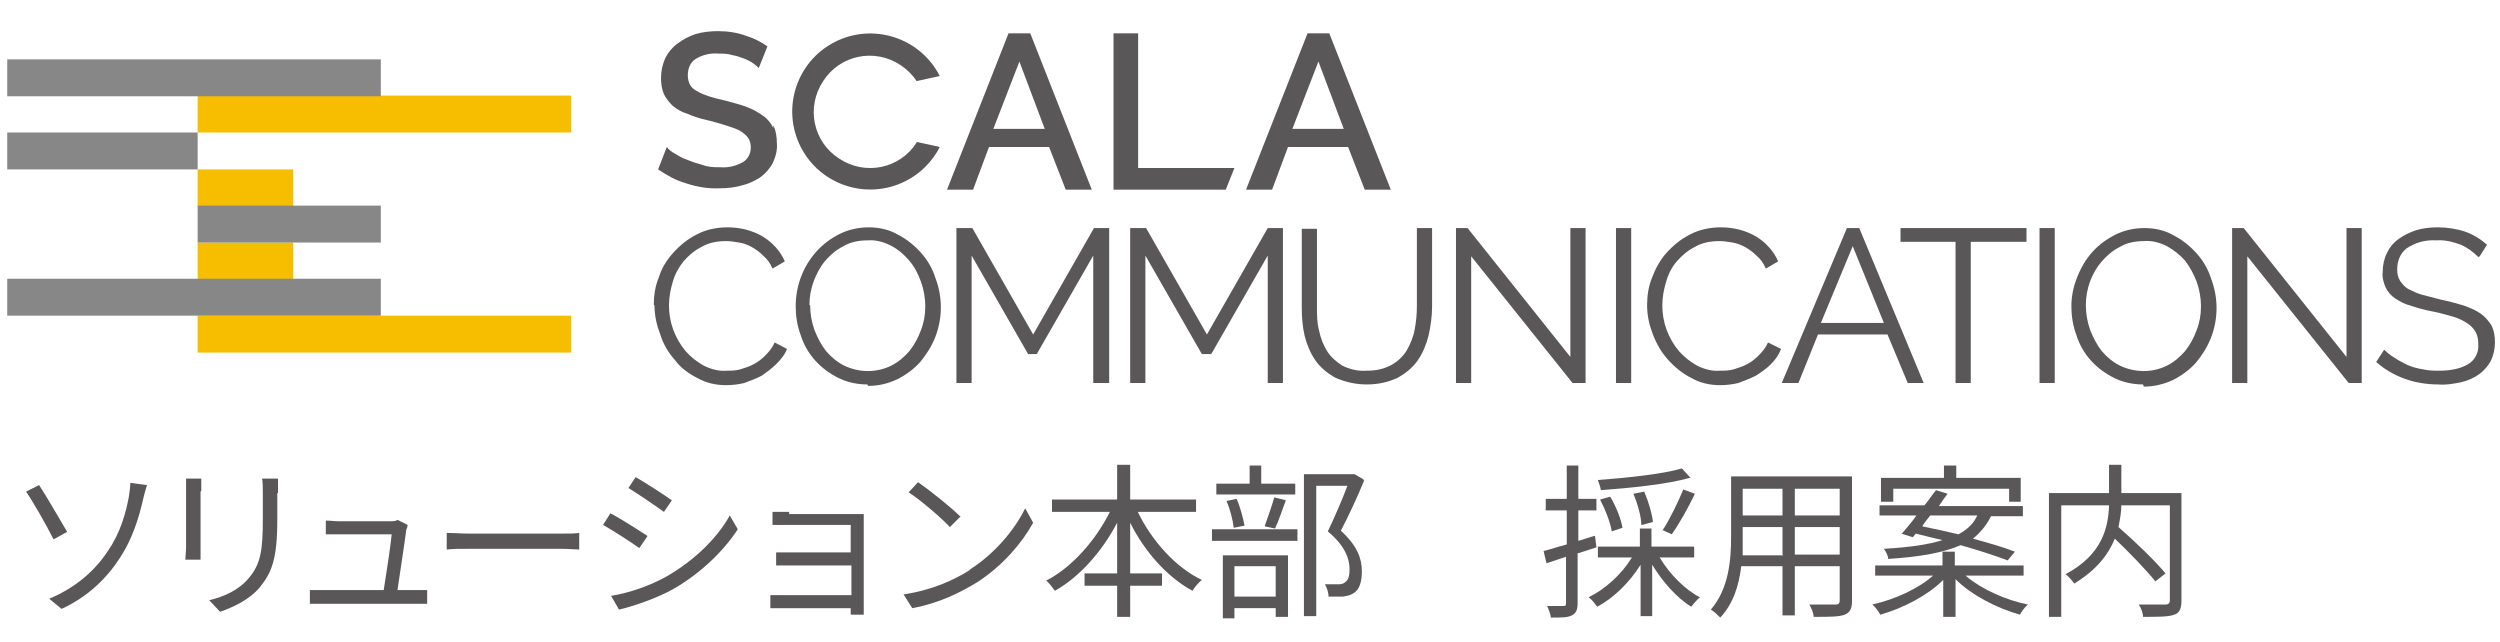 <?xml version="1.0" encoding="UTF-8"?>
<svg id="_レイヤー_1" data-name="レイヤー_1" xmlns="http://www.w3.org/2000/svg" version="1.1" viewBox="0 0 345.3 88.7">
  <!-- Generator: Adobe Illustrator 29.4.0, SVG Export Plug-In . SVG Version: 2.1.0 Build 152)  -->
  <defs>
    <style>
      .st0 {
        fill: #f7be00;
      }

      .st1 {
        fill: #878787;
      }

      .st2 {
        fill: #595757;
      }
    </style>
  </defs>
  <g>
    <path class="st2" d="M106.8,17.7c-.3-.7-.8-1.3-1.4-1.7-.7-.5-1.4-.9-2.2-1.2-1-.4-2-.6-3-.9-.9-.2-1.7-.4-2.3-.6-.6-.2-1.1-.4-1.6-.7-.4-.2-.8-.5-1-.9-.2-.4-.3-.8-.3-1.3,0-.9.3-1.7,1-2.2.9-.6,2.1-.9,3.2-.8.6,0,1.3,0,1.9.2.6.1,1.2.3,1.7.5.5.2.9.4,1.3.7.3.2.5.4.7.6l1.2-3c-.9-.6-1.8-1.1-2.8-1.4-1.3-.5-2.7-.7-4-.7-1,0-2.1.1-3.1.4-.9.3-1.7.7-2.5,1.3-.7.5-1.3,1.2-1.7,2-.4.9-.6,1.8-.6,2.8,0,.7.1,1.5.4,2.2.3.6.7,1.1,1.2,1.6.6.5,1.3.9,2,1.1.9.4,1.9.7,2.8.9.9.2,1.8.5,2.5.7.6.2,1.3.4,1.9.7.5.3.9.6,1.2,1,.3.4.4.9.4,1.4,0,.8-.4,1.6-1.1,2-.9.5-2,.8-3.1.7-.8,0-1.6,0-2.4-.3-.7-.2-1.4-.4-2.1-.7-.6-.2-1.2-.5-1.8-.9-.4-.2-.8-.5-1.1-.9l-1.2,3.1c1.2.8,2.4,1.5,3.8,1.9,1.5.5,3.1.8,4.8.7,1,0,2-.1,3-.4.9-.2,1.7-.6,2.5-1.1.7-.5,1.3-1.2,1.7-1.9.4-.9.7-1.8.6-2.8,0-.8-.1-1.7-.5-2.5Z"/>
    <polygon class="st2" points="157.2 23.2 157.2 4.6 153.8 4.6 153.8 26.2 169.3 26.2 170.5 23.2 157.2 23.2"/>
    <g>
      <path class="st2" d="M90.3,42.1c0-1.3.2-2.6.7-3.8.4-1.3,1.1-2.4,2-3.4.9-1,2-1.9,3.2-2.5,1.3-.7,2.8-1,4.3-1,1.7,0,3.4.4,4.9,1.3,1.3.8,2.4,2,3,3.4l-1.7,1c-.3-.7-.7-1.3-1.3-1.8-.9-.9-2.1-1.6-3.3-1.8-.6-.1-1.2-.2-1.8-.2-1.2,0-2.4.2-3.4.8-1,.5-1.8,1.2-2.5,2-.7.9-1.2,1.8-1.5,2.9-.3,1-.5,2.1-.5,3.2,0,2.3.8,4.5,2.3,6.3.7.8,1.6,1.5,2.5,2,1,.5,2.1.8,3.2.7.6,0,1.2,0,1.9-.2.6-.2,1.3-.4,1.8-.7.6-.3,1.1-.7,1.6-1.2.5-.5,1-1.1,1.3-1.8l1.7.9c-.3.8-.9,1.5-1.5,2.1-.6.6-1.3,1.1-2,1.6-.8.4-1.6.7-2.4,1-.8.2-1.7.3-2.5.3-1.4,0-2.8-.3-4-1-1.2-.6-2.3-1.4-3.1-2.5-.9-1-1.6-2.2-2-3.5-.5-1.3-.8-2.6-.8-4Z"/>
      <path class="st2" d="M119.8,53.1c-1.4,0-2.8-.3-4-.9-1.2-.6-2.3-1.4-3.2-2.4-.9-1-1.6-2.2-2-3.5-.5-1.3-.7-2.7-.7-4,0-2.8,1-5.5,2.9-7.6.9-1,2-1.8,3.2-2.4,1.2-.6,2.6-.9,4-.9,1.4,0,2.8.3,4,1,1.2.6,2.3,1.5,3.2,2.5.9,1,1.6,2.2,2,3.5,1,2.6,1,5.5,0,8.1-.5,1.3-1.2,2.4-2.1,3.5-.9,1-2,1.8-3.2,2.4-1.3.6-2.6.9-4,.9ZM111.9,42.2c0,1.1.2,2.3.6,3.4.4,1,.9,2,1.6,2.9.7.8,1.5,1.5,2.5,2,2.1,1,4.5,1,6.5,0,1-.5,1.8-1.2,2.5-2,.7-.9,1.2-1.8,1.6-2.9.4-1,.6-2.1.6-3.3,0-1.1-.2-2.3-.6-3.4-.4-1.1-.9-2.1-1.7-3-.7-.8-1.5-1.5-2.5-2-1-.5-2.1-.8-3.2-.7-1.1,0-2.3.2-3.3.8-1,.5-1.8,1.2-2.5,2-.7.8-1.2,1.8-1.6,2.8-.4,1.1-.6,2.2-.6,3.3h0Z"/>
      <path class="st2" d="M151,52.9v-17.6l-7.8,13.6h-1.2l-7.8-13.6v17.6h-2.1v-21.4h2.2l8.4,14.7,8.4-14.7h2.1v21.4h-2.1Z"/>
      <path class="st2" d="M175.1,52.9v-17.6l-7.8,13.6h-1.3l-7.8-13.6v17.6h-2.1v-21.4h2.2l8.4,14.7,8.4-14.7h2.1v21.4h-2Z"/>
      <path class="st2" d="M188.8,51.2c1.2,0,2.3-.2,3.4-.8.9-.5,1.6-1.2,2.1-2,.5-.9.9-1.8,1.1-2.9.2-1.1.3-2.1.3-3.2v-10.8h2.1v10.8c0,1.4-.2,2.8-.5,4.1-.3,1.2-.8,2.4-1.5,3.4-.7,1-1.7,1.8-2.8,2.4-1.3.6-2.7.9-4.2.9-1.5,0-2.9-.3-4.3-.9-1.1-.6-2.1-1.4-2.8-2.4-.7-1-1.2-2.2-1.5-3.4-.3-1.3-.4-2.6-.4-4v-10.8h2.1v10.8c0,1.1,0,2.2.3,3.3.2,1,.6,2,1.1,2.8.5.8,1.3,1.5,2.1,2,1,.5,2.2.8,3.4.7Z"/>
      <path class="st2" d="M203.2,35.4v17.5h-2.1v-21.4h1.6l14.2,17.8v-17.8h2.1v21.4h-1.8l-14-17.5Z"/>
      <path class="st2" d="M223.2,52.9v-21.4h2.1v21.4h-2.1Z"/>
      <path class="st2" d="M227.5,42.1c0-1.3.2-2.6.7-3.8.5-1.3,1.1-2.4,2-3.4.9-1,2-1.9,3.2-2.5,1.3-.7,2.8-1,4.3-1,1.7,0,3.4.4,4.9,1.3,1.3.8,2.4,2,3,3.4l-1.7,1c-.3-.7-.7-1.3-1.3-1.8-.9-.9-2.1-1.6-3.3-1.8-.6-.1-1.2-.2-1.8-.2-1.2,0-2.4.2-3.4.8-1,.5-1.8,1.2-2.5,2-.7.8-1.2,1.8-1.5,2.9-.3,1-.5,2.1-.5,3.2,0,2.3.8,4.5,2.3,6.3.7.8,1.6,1.5,2.5,2,1,.5,2.1.8,3.2.7.6,0,1.2,0,1.9-.2.6-.2,1.3-.4,1.8-.7.6-.3,1.1-.7,1.6-1.2.5-.5,1-1.1,1.3-1.8l1.8.9c-.3.8-.8,1.5-1.4,2.1-.6.6-1.3,1.1-2.1,1.6-.8.4-1.6.7-2.4,1-.8.2-1.7.3-2.5.3-1.4,0-2.8-.3-4-1-1.2-.6-2.3-1.5-3.2-2.5-.9-1-1.6-2.2-2.1-3.5-.5-1.3-.8-2.6-.8-4Z"/>
      <path class="st2" d="M255,31.5h1.8l8.9,21.4h-2.2l-2.8-6.7h-9.6l-2.7,6.7h-2.3l9-21.4ZM260.2,44.6l-4.3-10.6-4.4,10.6h8.7Z"/>
      <path class="st2" d="M279.8,33.4h-7.6v19.5h-2.1v-19.5h-7.6v-1.9h17.4v1.9Z"/>
      <path class="st2" d="M281.7,52.9v-21.4h2.1v21.4h-2.1Z"/>
      <path class="st2" d="M296,53.1c-1.4,0-2.8-.3-4-.9-1.2-.6-2.3-1.4-3.2-2.4-.9-1-1.6-2.2-2-3.5-.5-1.3-.7-2.7-.7-4,0-1.4.3-2.8.8-4,.5-1.3,1.2-2.5,2.1-3.5.9-1,2-1.8,3.2-2.4,1.2-.6,2.6-.9,4-.9,1.4,0,2.8.3,4,1,1.2.6,2.3,1.5,3.2,2.5.9,1,1.6,2.2,2,3.5,1,2.6,1,5.5,0,8.1-.5,1.3-1.2,2.4-2.1,3.5-.9,1-2,1.8-3.2,2.4-1.3.6-2.7.9-4,.9ZM288.1,42.2c0,1.1.2,2.3.6,3.4.4,1,.9,2,1.6,2.9.7.8,1.5,1.5,2.5,2,2.1,1,4.5,1,6.5,0,1-.5,1.8-1.2,2.5-2,.7-.9,1.2-1.8,1.6-2.9.4-1,.6-2.1.6-3.3,0-1.1-.2-2.3-.6-3.4-.4-1-.9-2-1.6-2.9-.7-.8-1.6-1.5-2.5-2-1-.5-2.1-.8-3.2-.7-1.1,0-2.3.2-3.3.8-1,.5-1.8,1.2-2.5,2-.7.8-1.2,1.7-1.6,2.7-.4,1.1-.6,2.2-.6,3.3h0Z"/>
      <path class="st2" d="M310.4,35.4v17.5h-2.1v-21.4h1.6l14.2,17.8v-17.8h2.1v21.4h-1.8l-14-17.5Z"/>
      <path class="st2" d="M342.3,35.5c-.7-.7-1.5-1.3-2.4-1.7-1.1-.4-2.3-.7-3.4-.6-1.5-.1-2.9.3-4.1,1.1-.9.7-1.3,1.8-1.3,2.9,0,.6.1,1.1.4,1.6.3.4.6.8,1.1,1.1.6.3,1.2.6,1.9.8.7.2,1.6.4,2.7.7,1,.2,2.1.5,3.1.8.8.3,1.6.6,2.3,1.1.6.4,1.1,1,1.5,1.6.4.8.5,1.6.5,2.4,0,.9-.2,1.8-.6,2.6-.4.7-.9,1.3-1.6,1.8-.7.5-1.6.9-2.5,1.1-1,.2-2.1.4-3.1.3-3.2,0-6.2-1-8.6-3.1l1.1-1.7c.4.4.9.8,1.4,1.1.6.4,1.2.7,1.8,1,.7.3,1.4.5,2.1.6.8.2,1.6.2,2.3.2,1.4,0,2.8-.2,4-.9,1-.6,1.5-1.7,1.4-2.8,0-.6-.1-1.2-.4-1.7-.3-.5-.7-.9-1.2-1.2-.6-.4-1.3-.7-2-.9-.8-.2-1.7-.5-2.8-.7s-2.1-.5-3-.8c-.8-.2-1.5-.6-2.1-1-.6-.4-1-.9-1.3-1.5-.3-.7-.5-1.4-.4-2.2,0-.9.2-1.8.6-2.6.4-.8.9-1.4,1.6-1.9.7-.5,1.5-.9,2.4-1.2,1-.3,2-.4,3-.4,1.3,0,2.6.2,3.8.6,1.1.4,2.1,1,3,1.8l-1,1.6Z"/>
    </g>
    <g>
      <g>
        <rect class="st0" x="27.3" y="13.2" width="51.6" height="5.1"/>
        <rect class="st0" x="27.3" y="23.4" width="13.2" height="5.1"/>
        <rect class="st0" x="27.3" y="33.5" width="13.2" height="5.1"/>
        <rect class="st0" x="27.3" y="43.6" width="51.6" height="5.1"/>
      </g>
      <g>
        <rect class="st1" x="1" y="8.2" width="51.6" height="5.1"/>
        <rect class="st1" x="1" y="18.3" width="26.3" height="5.1"/>
        <rect class="st1" x="27.3" y="28.4" width="25.3" height="5.1"/>
        <rect class="st1" x="1" y="38.5" width="51.6" height="5.1"/>
      </g>
    </g>
    <path class="st2" d="M180.6,4.6h3l8.5,21.6h-3.6l-2.3-5.9h-8.3l-2.2,5.9h-3.6l8.5-21.6ZM185.6,17.8l-3.5-9.3-3.6,9.3h7.1Z"/>
    <path class="st2" d="M126.6,19.7c-2.3,3.6-7.1,4.6-10.7,2.2-3.6-2.3-4.6-7.1-2.2-10.7,2.3-3.6,7.1-4.6,10.7-2.2.9.6,1.7,1.4,2.2,2.2l3.2-.7c-2.7-5.3-9.2-7.4-14.5-4.7-5.3,2.7-7.4,9.2-4.7,14.5,2.7,5.3,9.2,7.4,14.5,4.7,2-1,3.7-2.7,4.7-4.7l-3.2-.7Z"/>
    <path class="st2" d="M139.3,4.6h3l8.5,21.6h-3.6l-2.3-5.9h-8.3l-2.2,5.9h-3.6l8.5-21.6ZM144.3,17.8l-3.5-9.3-3.6,9.3h7.1Z"/>
  </g>
  <g>
    <path class="st2" d="M9.2,73.5l-1.8,1c-1-2-2.9-5.3-3.8-6.6l1.8-.9c1,1.5,3,5,3.9,6.5ZM14.9,76.1c1.8-2.6,2.5-5.4,2.9-7.5.1-.6.2-1.5.2-1.9l2.3.3c-.2.6-.4,1.4-.5,1.8-.6,2.7-1.5,5.6-3.2,8.2-1.8,2.8-4.4,5.4-8.1,7.1l-1.7-1.4c3.8-1.6,6.4-4,8.1-6.6Z"/>
    <path class="st2" d="M27.7,67.9v7.7c0,.6,0,1.3,0,1.7h-2.1c0-.3.1-1.1.1-1.8v-7.7c0-.4,0-1.2,0-1.7h2.1c0,.4,0,1.1,0,1.7ZM38.3,68.1v3.7c0,5.5-.8,7.3-2.4,9.3-1.5,1.8-3.8,2.8-5.5,3.4l-1.5-1.6c2.1-.5,4.1-1.4,5.5-3.1,1.6-1.9,1.9-3.8,1.9-8.1v-3.6c0-.8,0-1.4-.1-2h2.2c0,.6,0,1.2,0,2Z"/>
    <path class="st2" d="M56.1,73.3c-.2,1.6-.9,6.1-1.2,8.2h2.3c.5,0,1.3,0,1.8,0v1.9c-.4,0-1.3,0-1.7,0h-12.6c-.7,0-1.2,0-1.9,0v-1.9c.6,0,1.2,0,1.9,0h8.3c.3-1.9,1-6.4,1.1-7.7h-7.3c-.7,0-1.3,0-1.8,0v-1.9c.6,0,1.2.1,1.8.1h7c.4,0,.9,0,1.1-.2l1.4.7c0,.2-.1.5-.2.7Z"/>
    <path class="st2" d="M64.9,73.7h12.6c1.1,0,2,0,2.5-.1v2.3c-.5,0-1.4-.1-2.5-.1h-12.6c-1.3,0-2.5,0-3.2.1v-2.3c.7,0,1.9.1,3.2.1Z"/>
    <path class="st2" d="M89.4,74.1l-1.1,1.6c-1.1-.8-3.6-2.4-5-3.2l1-1.6c1.4.7,4,2.4,5.1,3.1ZM92.1,79.6c3.8-2.2,6.9-5.2,8.7-8.4l1.1,1.9c-2,3.1-5.2,6.1-8.8,8.2-2.3,1.3-5.5,2.4-7.6,2.9l-1.1-1.9c2.5-.4,5.4-1.4,7.7-2.7ZM92.8,69.1l-1.1,1.6c-1.1-.8-3.6-2.5-4.9-3.3l1-1.5c1.4.8,4,2.5,5,3.2Z"/>
    <path class="st2" d="M109,71h8.9c.5,0,1.1,0,1.4,0,0,.3,0,.7,0,1.2v11.5c0,.4,0,.9,0,1.2h-1.8c0-.2,0-.6,0-.9h-9.2c-.7,0-1.5,0-1.9,0v-1.8c.4,0,1.1,0,1.9,0h9.3v-4.1h-8.3c-.8,0-1.6,0-2.1,0v-1.8c.4,0,1.3,0,2,0h8.3v-3.8h-8.5c-.6,0-1.9,0-2.3,0v-1.8c.4,0,1.7,0,2.3,0Z"/>
    <path class="st2" d="M133.9,78.7c3.5-2.2,6.3-5.6,7.7-8.5l1.1,2c-1.6,2.9-4.3,6-7.7,8.2-2.3,1.4-5.2,2.9-9,3.6l-1.2-1.9c4-.6,7-2,9.2-3.4ZM132.6,71.4l-1.4,1.4c-1.1-1.2-4-3.7-5.7-4.8l1.3-1.4c1.6,1.1,4.6,3.5,5.9,4.8Z"/>
    <path class="st2" d="M157.2,70.8c1.9,3.9,5.2,7.6,8.8,9.3-.4.3-1,1-1.3,1.5-3.5-1.9-6.6-5.4-8.6-9.4v7h4.4v1.7h-4.4v4.3h-1.8v-4.3h-4.5v-1.7h4.5v-7c-2.1,4-5.2,7.5-8.6,9.4-.3-.4-.8-1.1-1.2-1.4,3.5-1.8,6.8-5.5,8.8-9.5h-8v-1.7h9v-4.8h1.8v4.8h9.1v1.7h-8Z"/>
    <path class="st2" d="M167.4,73.1h11.8v1.6h-11.8v-1.6ZM178.9,68.3h-10.9v-1.5h4.6v-2.5h1.6v2.5h4.7v1.5ZM168.9,76.7h9v8.5h-1.7v-1.2h-5.7v1.4h-1.6v-8.6ZM170.4,72.9c-.1-1-.5-2.6-1-3.7l1.4-.3c.5,1.1.9,2.7,1.1,3.7l-1.5.3ZM170.5,78.2v4.2h5.7v-4.2h-5.7ZM174.7,72.6c.4-1.1,1-2.8,1.3-3.9l1.6.4c-.5,1.3-1,2.9-1.5,3.9l-1.4-.3ZM188.4,66.4c-.9,2.2-2.1,4.8-3.2,6.9,2.3,2.1,2.9,3.9,2.9,5.6,0,1.4-.3,2.5-1.1,3-.4.3-.9.4-1.5.5-.6,0-1.3,0-2,0,0-.5-.2-1.2-.5-1.7.7,0,1.3,0,1.8,0,.3,0,.7,0,1-.3.5-.3.6-1,.6-1.8,0-1.4-.6-3.2-3-5.2.9-1.9,2-4.4,2.7-6.3h-4.3v18h-1.7v-19.6h7c0,0,1.2.7,1.2.7Z"/>
    <path class="st2" d="M217.9,76.4v6.9c0,.9-.2,1.4-.8,1.7-.6.3-1.4.3-2.9.3,0-.4-.3-1.1-.5-1.6,1,0,1.9,0,2.2,0,.3,0,.4,0,.4-.4v-6.4l-2.7.9-.4-1.7c.9-.2,2-.6,3.2-.9v-4.7h-2.9v-1.6h2.9v-4.6h1.6v4.6h2.5v1.6h-2.5v4.2c.8-.2,1.5-.5,2.3-.7l.2,1.6-2.5.8ZM229.3,77.1c1.3,2.2,3.5,4.4,5.5,5.4-.4.3-.9.9-1.2,1.3-2-1.2-4-3.5-5.4-5.8v7.1h-1.6v-7.1c-1.5,2.4-3.7,4.6-6,5.8-.3-.4-.8-1.1-1.2-1.3,2.3-1.1,4.6-3.2,6-5.5h-4.7v-1.5h5.8v-2.5h1.6v2.5h5.9v1.5h-4.8ZM233.4,66c-3.2.9-8.2,1.4-12.3,1.7,0-.4-.3-1-.4-1.4,4-.3,8.9-.8,11.6-1.6l1.2,1.3ZM222.6,73.3c-.2-1.2-.9-3-1.6-4.3l1.4-.4c.8,1.3,1.5,3.1,1.7,4.3l-1.5.5ZM226.7,72.5c0-1.1-.5-2.9-1.1-4.3l1.5-.3c.6,1.4,1.1,3.1,1.2,4.2l-1.5.4ZM229.6,73.3c1-1.5,2.2-4,2.9-5.7l1.6.6c-.9,1.9-2.2,4.2-3.2,5.6l-1.3-.6Z"/>
    <path class="st2" d="M255.8,83c0,1.1-.3,1.6-1,1.9-.8.3-2.1.3-4.3.3,0-.5-.3-1.2-.6-1.7,1.6,0,3.2,0,3.6,0,.5,0,.6-.2.6-.6v-4.7h-6.2v6.8h-1.7v-6.8h-5.7c-.3,2.6-1.1,5.2-2.9,7.1-.3-.3-.9-.9-1.3-1.1,2.5-2.9,2.8-6.9,2.8-10.1v-8.3h16.7v17.1ZM246.2,76.6v-3.8h-5.5v1.4c0,.8,0,1.6,0,2.5h5.6ZM240.7,67.5v3.7h5.5v-3.7h-5.5ZM254.1,67.5h-6.2v3.7h6.2v-3.7ZM254.1,76.6v-3.8h-6.2v3.8h6.2Z"/>
    <path class="st2" d="M271.6,79.6c2.1,1.8,5.5,3.3,8.5,3.9-.4.3-.9,1-1.1,1.4-3.2-.9-6.7-2.7-8.9-4.9v5.2h-1.7v-5.1c-2.1,2.1-5.5,3.9-8.7,4.8-.2-.4-.7-1.1-1.1-1.4,3.1-.7,6.4-2.2,8.4-4h-8v-1.4h9.3v-1.9h1.7v1.9h9.5v1.4h-8ZM262.6,73.8c.6-.7,1.4-1.6,2.1-2.6h-5.1v-1.4h6.2c.6-.7,1.1-1.5,1.6-2.1l1.6.5c-.4.5-.8,1.1-1.2,1.7h11.6v1.4h-4.4c-.6,1.2-1.4,2.2-2.5,3.1,2.2.6,4.3,1.2,5.8,1.8l-1,1.2c-1.6-.6-4-1.4-6.5-2.1-2.3,1-5.4,1.6-10,1.9,0-.4-.3-1-.6-1.4,3.6-.2,6.2-.6,8.1-1.2-1.3-.3-2.5-.6-3.7-.9l-.4.5-1.6-.5ZM261.4,69.3h-1.6v-3.3h8.7v-1.7h1.7v1.7h8.9v3.3h-1.6v-1.8h-16v1.8ZM266.6,71.2c-.4.5-.8,1-1.1,1.5,1.5.3,3.3.7,5,1.1,1.3-.7,2.1-1.5,2.6-2.6h-6.4Z"/>
    <path class="st2" d="M301.3,83c0,1.1-.3,1.7-1,1.9-.8.3-2.2.3-4.3.3,0-.5-.3-1.3-.6-1.7,1.6,0,3.2,0,3.7,0,.4,0,.6-.2.6-.6v-13.1h-6.7c0,.9-.2,2-.4,3,2.3,2,5.1,4.7,6.5,6.4l-1.4,1.1c-1.2-1.5-3.5-3.9-5.6-5.9-.9,2.2-2.5,4.3-5.6,6.2-.3-.4-.8-1-1.2-1.3,5.1-2.7,5.9-6.5,6-9.5h-6.6v15.4h-1.7v-17.1h8.3v-3.9h1.7v3.9h8.3v14.8Z"/>
  </g>
</svg>